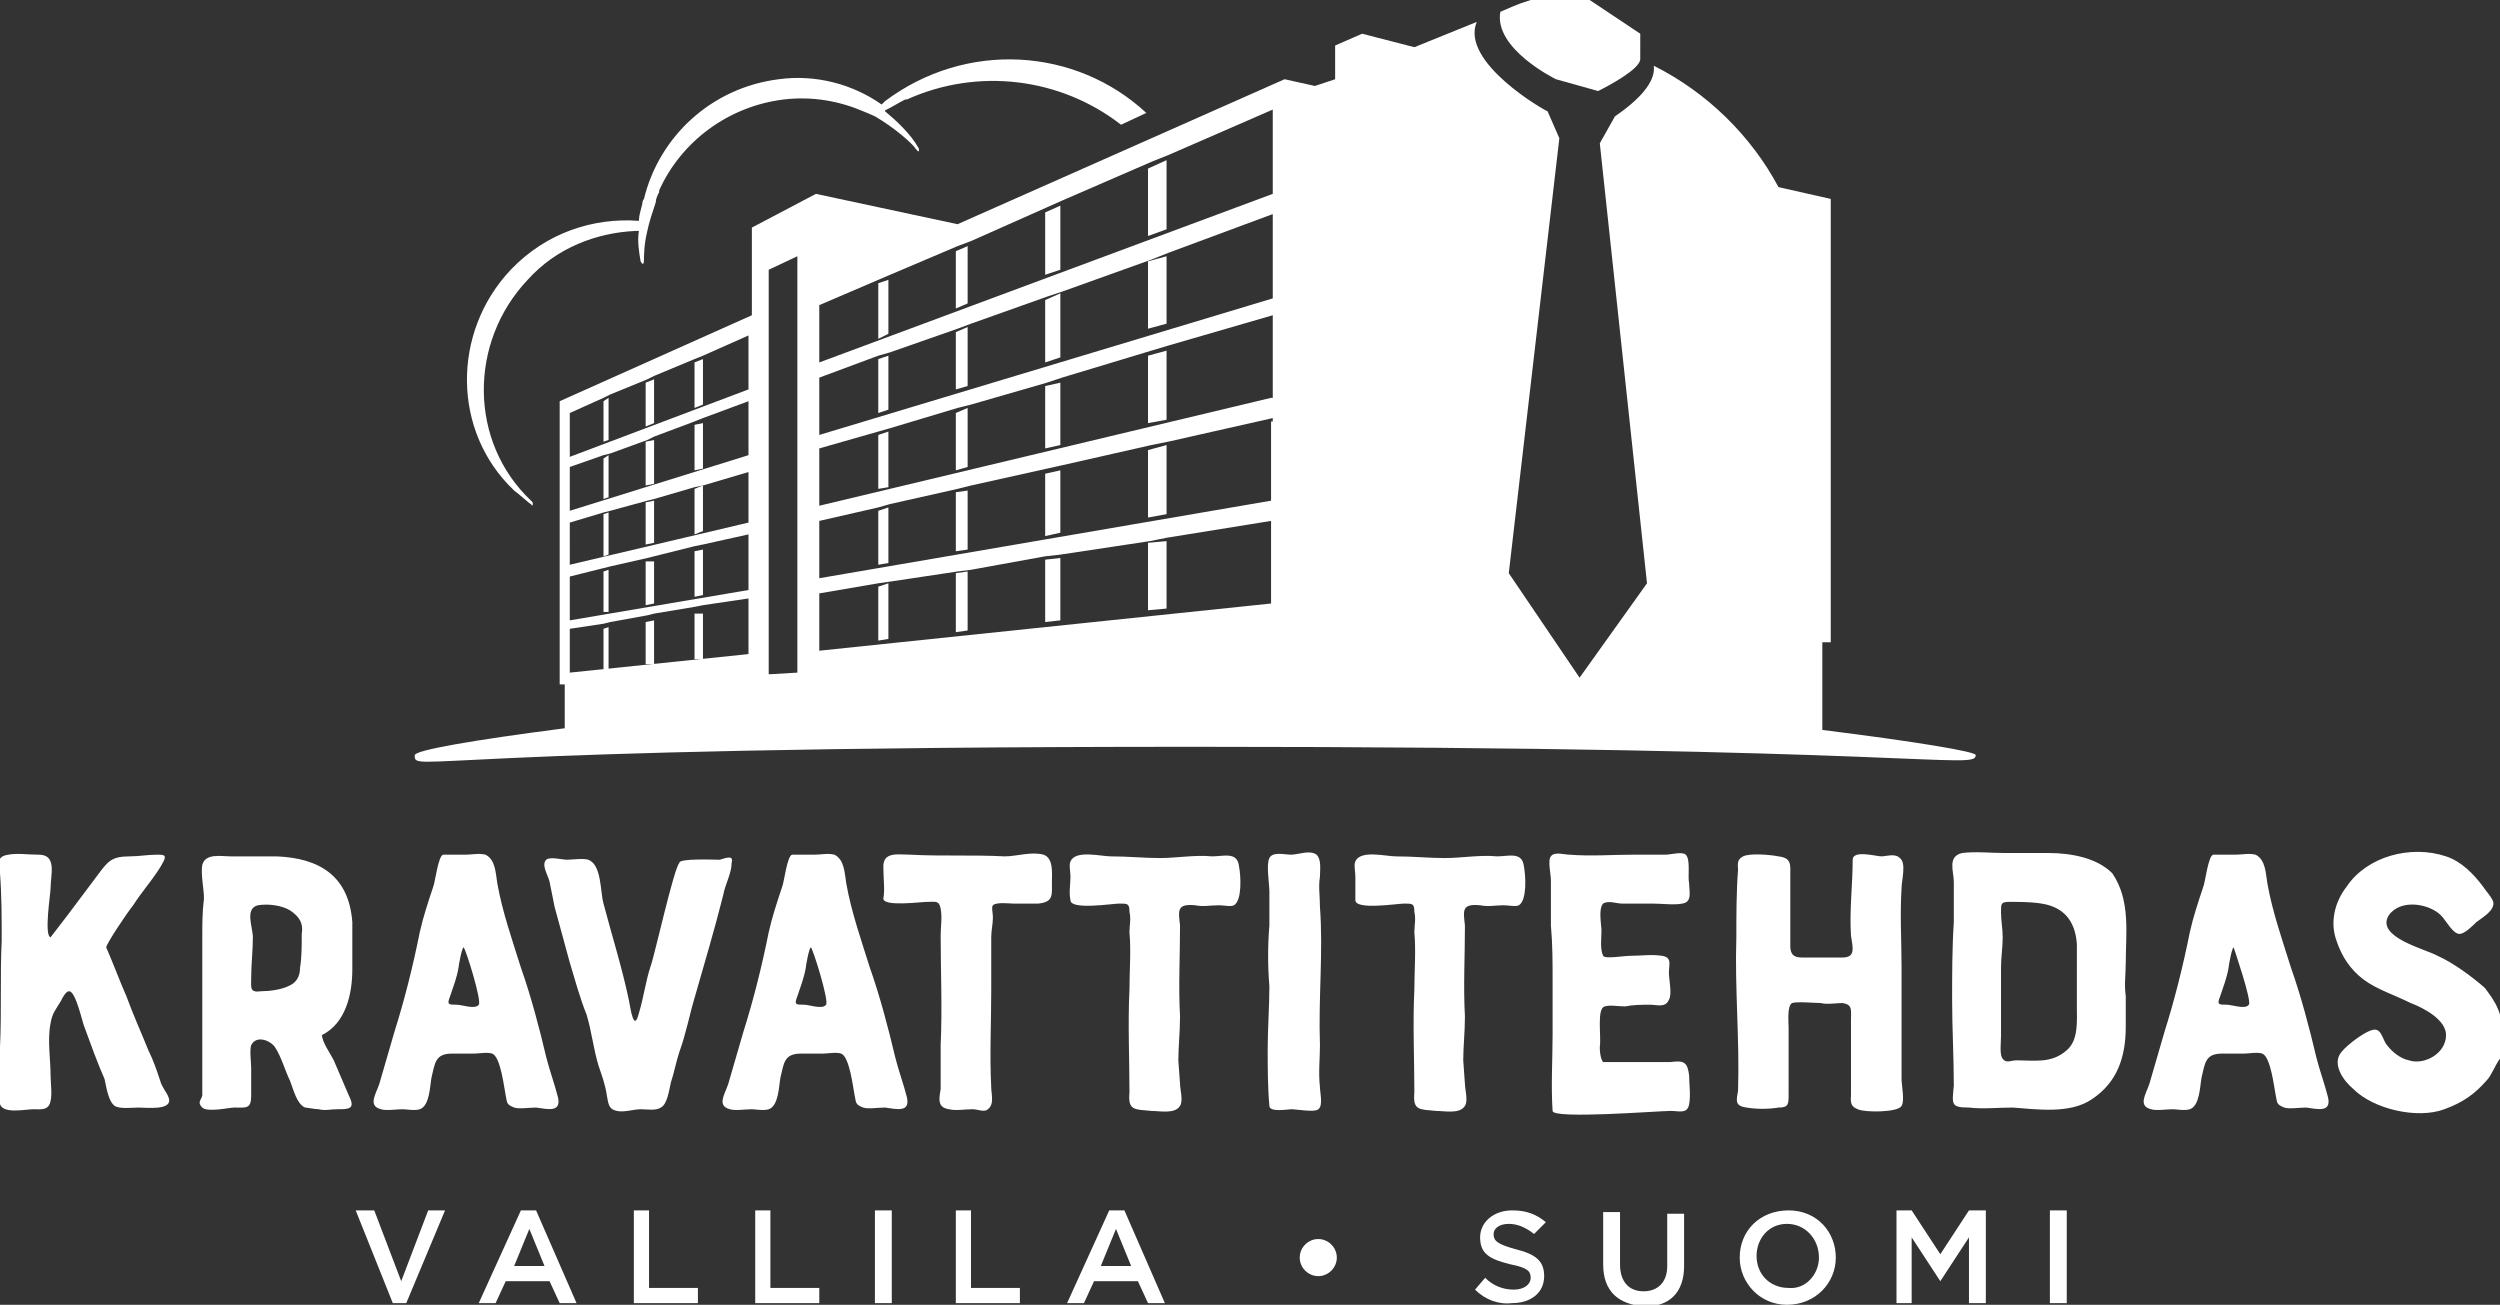 <svg version="1.1" id="Layer_1" xmlns="http://www.w3.org/2000/svg" x="0" y="0" viewBox="0 0 148.3 77.4" xml:space="preserve"><rect x="0" y="0" width="148.3" height="77.4" fill="#333333" stroke="none"/><style>.st0{fill:#fff}</style><path class="st0" d="M6.3 56.2c.4.9.8 2 1.2 2.9.4 1.1.9 2.2 1.3 3.2.3.6.5 1.2.7 1.8.1.4.4.7.5 1 .3.8-1.3.6-1.8.6-.3 0-1.1.1-1.4-.1-.4-.3-.5-1.2-.6-1.6-.4-.9-.8-2-1.2-3.1-.1-.2-.5-2.1-.9-2.1-.2 0-.4.4-.5.6-.3.5-.5.7-.6 1.3-.2 1 0 2.1 0 3.1 0 .4.1 1.1 0 1.5-.1.6-.6.5-1 .5-.5 0-1.8.3-2-.3-.1-.3 0-.9 0-1.3v-2.1c.1-2.1 0-4.3.1-6.3 0-1.3 0-2.7-.1-4-.1-.6-.2-1 .5-1.1.5-.1 1.2 0 1.8 0 1.1 0 .7 1.2.7 2 0 .3-.4 2.8 0 2.9l1-1.3 1.8-2.4c.6-.8.8-1.1 1.9-1.1.5 0 1.1-.1 1.6-.1.4 0 .6 0 .4.4-.4.8-1.3 1.8-1.8 2.6-.4.5-1.6 2.3-1.6 2.5zm13.5 6.7l.9 2.1c.4.8 0 .8-.7.8-.4 0-.7.1-1.1 0-.2 0-.7-.1-.8-.1-.5-.2-.7-1.1-.9-1.6-.3-.6-.5-1.4-.9-2-.3-.4-1.1-.7-1.4-.1-.1.3 0 1 0 1.4V65c0 .8-.3.7-1 .7-.3 0-1.6.3-1.9 0-.3-.3-.1-.4 0-.7v-9.4c0-.8 0-1.5.1-2.3 0-.6-.2-1.4-.1-2 .2-.7 1.1-.5 1.7-.5h2.7c2.6.1 4.3 1.2 4.5 3.9v2.8c0 1.5-.4 3.2-1.8 3.9 0 .1 0 0 0 0 0 .4.5 1.1.7 1.5zM17.2 54c-.5-.3-1.3-.4-1.9-.3-.8.2-.3 1.3-.3 1.9 0 .8-.1 1.6-.1 2.4 0 .6-.1.9.6.8.5 0 1.2-.1 1.6-.3.5-.2.7-.6.7-1.1.1-.6.1-1.3.1-2 .1-.6-.1-1-.7-1.4zm10.4-3.3c.4 0 .8-.1 1.2 0 .6.3.6 1.1.7 1.7.3 1.7.9 3.4 1.4 5 .6 1.7 1.1 3.6 1.5 5.3.2.8.5 1.6.7 2.4.2.9-.6.7-1.3.6-.4 0-1 .1-1.3 0-.5-.2-.4-.3-.5-.7-.1-.5-.3-2.3-.8-2.5-.3-.1-.8 0-1.1 0h-1.3c-1 0-1 .6-1.2 1.4-.1.5-.1 1.7-.7 1.9-.3.1-.8 0-1 0-.4 0-1 .1-1.3 0-.8-.2-.3-.9-.1-1.5.3-1 .6-2.1.9-3.1.6-1.9 1.1-3.9 1.5-5.9.2-.9.5-1.8.8-2.7.1-.2.3-1.9.6-1.9h1.3zm-.1 5.5c-.1 0-.3 1.1-.3 1.2-.1.6-.3 1.1-.5 1.7-.2.5-.1.5.4.5.3 0 1.1.3 1.3 0 .2-.2-.8-3.4-.9-3.4zm15.9-5c0 .6-.4 1.3-.5 1.9-.5 2-1.1 4-1.7 6.1-.3 1-.5 2.1-.9 3.2-.2.6-.3 1.2-.5 1.8-.1.4-.2 1.3-.6 1.5-.3.2-.8.1-1.2.1-.4 0-1 .2-1.4.1-.5-.1-.5-.4-.6-.9-.1-.7-.3-1.2-.5-1.8-.3-1-.4-2-.7-3-.4-1-.7-2.1-1-3.1l-.9-3.3-.3-1.5c-.1-.4-.5-1-.2-1.3.2-.2 1 0 1.2 0 .3 0 1-.1 1.3 0 .8.3.7 1.9.9 2.6.5 1.9 1.1 3.8 1.5 5.7.1.5.3 2 .6.8.3-1 .4-1.9.7-2.8.2-.5 1.4-5.9 1.7-6.1-.1-.3 2.1-.2 2.4-.2.6-.2.8-.2.7.2zm4.9-.5c.4 0 .8-.1 1.2 0 .6.3.6 1.1.7 1.7.3 1.7.9 3.4 1.4 5 .6 1.7 1.1 3.6 1.5 5.3.2.8.5 1.6.7 2.4.2.9-.6.7-1.3.6-.4 0-1 .1-1.3 0-.5-.2-.4-.3-.5-.7-.1-.5-.3-2.3-.8-2.5-.3-.1-.8 0-1.1 0h-1.3c-1 0-1 .6-1.2 1.4-.1.5-.1 1.7-.7 1.9-.3.1-.8 0-1 0-.4 0-1 .1-1.3 0-.8-.2-.3-.9-.1-1.5.3-1 .6-2.1.9-3.1.6-1.9 1.1-3.9 1.5-5.9.2-.9.5-1.8.8-2.7.1-.2.3-1.9.6-1.9h1.3zm-.2 5.5c-.1 0-.3 1.1-.3 1.2-.1.6-.3 1.1-.5 1.7-.2.5-.1.5.4.5.3 0 1.1.3 1.3 0 .2-.2-.8-3.4-.9-3.4zm4.3-4.8c0-.9.9-.7 1.6-.7 1.9.1 3.7 0 5.6.1.7 0 1.6-.3 2.3-.1.6.2.5 1.1.5 1.6 0 .8.1 1.2-.8 1.3h-1.5c-.2 0-1-.1-1.2.1-.1.1 0 .5 0 .7 0 .4-.1.8-.1 1.2v3.2c0 1.9-.1 3.8 0 5.7 0 .4.2 1-.2 1.3-.2.2-.6 0-.9 0-.5 0-1 .1-1.4 0-.7-.1-.6-.6-.5-1.2V62c.1-2.2 0-4.4 0-6.5 0-.5.1-1.1 0-1.6s-.3-.4-.8-.4c-.4 0-2.6.3-2.6-.2.1-.5 0-1.2 0-1.9zm11.1.6c0-.3-.1-.7 0-.9.3-.7 1.8-.3 2.4-.3 1 0 2 .1 2.9.1 1 0 2.1-.2 3.1-.1.7 0 1.5-.3 1.6.6.1.5.2 2-.3 2.3-.2.1-.6 0-.9 0-.5 0-.9.1-1.4 0-1.1-.1-1 .3-.9 1.2 0 1.8-.1 3.6 0 5.4 0 .9-.1 1.8-.1 2.6l.1 1.4c0 .3.2 1 0 1.3-.3.5-1.2.3-1.7.3-1-.1-1.4 0-1.3-1.1 0-2-.1-4.1 0-6.1 0-1.1.1-2.3 0-3.4 0-.4.1-.8 0-1.2 0-.5-.1-.5-.6-.5-.4 0-2.9.4-2.9-.2-.1-.5 0-.9 0-1.4zm11.7 10.2c0-1.2.1-2.5.1-3.7-.1-1.2-.1-2.4 0-3.6v-2c0-.5-.2-1.6 0-2 .2-.4.9-.2 1.3-.2s1.1-.3 1.5 0c.3.3.2.9.2 1.3-.1.6 0 1.2 0 1.8.2 2.7-.1 5.4 0 8.2 0 .8-.1 1.6 0 2.5 0 .3.2 1.1-.1 1.3-.2.2-1.3 0-1.6 0-.2 0-1.3.2-1.3-.2-.1-1.1-.1-2.3-.1-3.4zM80.4 52c0-.3-.1-.7 0-.9.3-.7 1.8-.3 2.4-.3 1 0 2 .1 2.9.1 1 0 2.1-.2 3.1-.1.7 0 1.5-.3 1.6.6.1.5.2 2-.3 2.3-.2.1-.6 0-.9 0-.5 0-.9.1-1.4 0-1.1-.1-1 .3-.9 1.2 0 1.8-.1 3.6 0 5.4 0 .9-.1 1.8-.1 2.6l.1 1.4c0 .3.2 1 0 1.3-.3.5-1.2.3-1.7.3-1-.1-1.4 0-1.3-1.1 0-2-.1-4.1 0-6.1 0-1.1.1-2.3 0-3.4 0-.4.1-.8 0-1.2 0-.5-.1-.5-.6-.5-.4 0-2.9.4-2.9-.2V52zm11.7 9.4v-3.3c0-1 0-2.1-.1-3.2v-2.7c0-.3-.2-1.2 0-1.4.2-.3.8-.1 1.1-.1 1.3.1 2.5 0 3.8 0h1.9c.3 0 1-.2 1.2 0 .3.3.1 1.3.2 1.7 0 .5.2 1.1-.4 1.2-.5.1-1.2 0-1.8 0h-1.8c-.3 0-.8-.2-1.1 0-.3.3-.1 1.3-.1 1.6 0 .4-.1 1.1.1 1.5.1.2 1.2 0 1.6 0 .6 0 1.3-.1 1.9 0 .6.1.4.5.4 1 0 .4.2 1.3 0 1.6-.2.5-.7.3-1.1.3-.5 0-1 0-1.5.1-.4 0-.9-.1-1.2 0-.5.1-.2 1.8-.3 2.4 0 .5.1.8.2.9h4c.8-.1 1 0 1.1.8 0 .5.1 1.2 0 1.7-.1.6-.6.4-1.1.4-.7 0-7 .5-7 0-.1-1.5 0-3.1 0-4.5zm19.5-10.6c.3 0 .8-.2 1.1.1.4.3.1 1.3.1 1.8-.1 1.6 0 3.1 0 4.7V64c0 .4.2 1.3 0 1.6-.2.4-2.2.4-2.6.2-.5-.2-.4-.5-.4-.9v-4.4c0-.6.1-.9-.5-1-.4 0-.9.1-1.3 0-.3 0-1.4-.1-1.7 0-.3.2-.2 1.1-.2 1.5v3.9c0 .6 0 .8-.6.8-.6.1-1.3.1-1.9 0-.7-.1-.6-.4-.5-1 .1-3-.2-6.1-.1-9.1 0-1.3 0-2.7.1-4 0-.3-.1-.6.3-.8.4-.2 1.6-.1 2.1 0 .8.1.7.5.7 1.2v4.1c0 .8.5.7 1.2.7h1.9c.8 0 .6-.6.5-1.3-.1-1.5.1-3 .1-4.5 0-.6 1.4-.2 1.7-.2zm14.5 6.3c0 .7-.1 1.3 0 2v1.8c0 1.8-.5 3.3-2 4.3-1.3.9-3.3.6-4.7.5-.9 0-1.8.1-2.6 0-1.1 0-1-.2-.9-1.3 0-1.7-.1-3.4-.1-5.1 0-1.5 0-3.1.1-4.6v-2.4c0-.6-.4-1.5.5-1.7.8-.1 1.7 0 2.5 0h2.6c1.4 0 2.9.3 3.8 1.2 1.1 1.6.8 3.6.8 5.3zm-5-3.5c-.6-.1-1.3-.1-1.9-.1-.5 0-.5.1-.5.6s.1 1 .1 1.5c0 .6-.1 1.2-.1 1.8v4.1c0 .3-.1 1.1.1 1.3.2.3.5.1.8.1 1.1 0 2.1.2 3-.6.7-.6.6-1.7.6-2.6V56c-.1-1.4-.8-2.2-2.1-2.4zm11.5-2.9c.4 0 .8-.1 1.2 0 .6.3.6 1.1.7 1.7.3 1.7.9 3.4 1.4 5 .6 1.7 1.1 3.6 1.5 5.3.2.8.5 1.6.7 2.4.2.9-.6.7-1.3.6-.4 0-1 .1-1.3 0-.5-.2-.4-.3-.5-.7-.1-.5-.3-2.3-.8-2.5-.3-.1-.8 0-1.1 0h-1.3c-1 0-1 .6-1.2 1.4-.1.5-.1 1.7-.7 1.9-.3.1-.8 0-1 0-.4 0-1 .1-1.3 0-.8-.2-.3-.9-.1-1.5.3-1 .6-2.1.9-3.1.6-1.9 1.1-3.9 1.5-5.9.2-.9.5-1.8.8-2.7.1-.2.3-1.9.6-1.9h1.3zm-.1 5.5c-.1 0-.3 1.1-.3 1.2-.1.6-.3 1.1-.5 1.7-.2.5-.1.5.4.5.3 0 1.1.3 1.3 0 .2-.2-.9-3.4-.9-3.4zm15 7.9c-.7.8-1.4 1.3-2.5 1.7-1.6.6-4.2 0-5.4-1.2-.6-.5-1.3-1.5-.7-2.2.3-.4 1.7-1.5 2.1-1.3.3.1.4.7.6.9.3.4.8.8 1.3.9.9.3 2.2-.4 2.2-1.5 0-.9-1.3-1.6-2.1-1.9-1-.5-2-.8-2.8-1.4-.8-.6-1.3-1.4-1.6-2.3-.4-1.1-.1-2.3.6-3.2 1.2-1.8 3.8-2.5 5.9-1.8.9.3 1.6 1 2.2 1.8.2.3.5.6.6.9.1.5-.6.9-1 1.2-.2.2-.7.7-1 .7-.4 0-.8-.8-1.1-1.1-.7-.7-2.4-1-3.1 0-.8 1.3 2.2 2 2.9 2.4.9.4 2 1.2 2.8 1.9.3.4.6.8.8 1.3.4 1 .3 1.8.1 2.9-.3.4-.5 1-.8 1.3zM21.1 71.8h1.1l1.6 4.2 1.6-4.2h1l-2.3 5.5h-.8l-2.2-5.5zm9.8 0h.9l2.4 5.5h-1l-.6-1.3H30l-.6 1.3h-1l2.5-5.5zm1.4 3.3l-.9-2.2-.9 2.2h1.8zm5.2-3.3h1v4.6h2.9v.9h-3.8v-5.5zm7.2 0h1v4.6h2.9v.9h-3.8v-5.5zm7.2 0h1v5.5h-1v-5.5zm4.7 0h1v4.6h2.9v.9h-3.8v-5.5zm9.2 0h.9l2.4 5.5h-1l-.6-1.3h-2.6l-.6 1.3h-1l2.5-5.5zm1.3 3.3l-.9-2.2-.9 2.2h1.8zm10-.5c0-.6.5-1.1 1.1-1.1.6 0 1.1.5 1.1 1.1 0 .6-.5 1.1-1.1 1.1-.6 0-1.1-.5-1.1-1.1zm10.4 1.9l.6-.7c.5.5 1.1.7 1.7.7.6 0 1-.3 1-.7 0-.4-.2-.6-1.2-.8-1.2-.3-1.8-.6-1.8-1.6 0-.9.8-1.6 1.9-1.6.8 0 1.4.2 2 .7l-.7.7c-.5-.4-1-.6-1.5-.6-.6 0-.9.3-.9.6 0 .4.2.6 1.3.9 1.2.3 1.7.7 1.7 1.6 0 1-.8 1.6-1.9 1.6-.8.1-1.6-.2-2.2-.8zm7.6-1.5v-3.1h1V75c0 1 .5 1.6 1.4 1.6.8 0 1.4-.5 1.4-1.5V72h1v3.1c0 1.6-.9 2.4-2.3 2.4-1.6-.1-2.5-.9-2.5-2.5zm8.1-.4c0-1.6 1.2-2.8 2.9-2.8s2.8 1.3 2.8 2.8c0 1.5-1.2 2.8-2.9 2.8-1.6 0-2.8-1.3-2.8-2.8zm4.7 0c0-1.1-.8-2-1.9-2-1.1 0-1.8.9-1.8 1.9 0 1.1.8 1.9 1.9 1.9 1 .1 1.8-.8 1.8-1.8zm4.5-2.8h1l1.7 2.6 1.7-2.6h1v5.5h-1v-3.9l-1.7 2.6-1.7-2.6v3.9h-.9v-5.5zm9.2 0h1v5.5h-1v-5.5zM30.3 16c2.1-2.2 4.9-3.1 7.6-2.9 0-.3.1-.6.2-1 0-.2.1-.3.1-.3.9-3.7 4-6.6 8-7.1 2.2-.3 4.4.3 6.1 1.5l.2-.2c4.8-3.6 11.3-3.2 15.5.7l-1.5.7C62.9 4.6 58 4 53.8 5.9h-.1c-.4.2-.7.4-1.1.6 0 0-.1 0-.1.1.6.5 1.5 1.3 2 2.2 0 0 .1.4-.2 0-.2-.3-1.2-1.2-2.4-1.9-.2-.1-.7-.3-.7-.3-1.4-.6-3-.9-4.7-.7-3.3.4-6.1 2.5-7.4 5.4v.1c-.1.2-.2.4-.2.6-.2.6-.4 1.2-.5 1.7-.2.8-.2 1.5-.2 1.7 0 .5-.2.1-.2.1-.1-.6-.2-1.2-.1-1.8h-.2c-2.3.1-4.7 1-6.4 2.9-3.5 3.7-3.5 9.6.2 13.1l.1.1v.2c-.4-.3-.7-.6-1.1-.9-3.7-3.5-3.7-9.4-.2-13.1z"/><path class="st0" d="M52.1 20.1l.6-.3v-3.2l-.6.2zm4.6-1.8l.7-.3v-3.4l-.7.3zM68.1 14l1.1-.4V9.5l-1.1.5zM56.7 29.2v3.5l.7-.1v-3.5zm11.4 1.5l1.1-.2v-4.1l-1.1.3zM62 31.8l.9-.2v-3.7l-.9.2zm-9.9 1.7l.6-.1v-3.3l-.6.2zm9.9-.3v3.7l.9-.1v-3.7zm6.1-8.1l1.1-.2v-4.1l-1.1.3zM62 16.3l.9-.3v-3.8l-.9.4zm6.1 19.9l1.1-.1v-4l-1.1.1zm-11.4 1.3l.7-.1v-3.5l-.7.1zm-4.6.5l.6-.1v-3.3l-.6.2zm0-13.5l.6-.2v-3.2l-.6.2zm4.6-1.4l.7-.2v-3.5l-.7.3zm5.3-1.6l.9-.3v-3.8l-.9.4zm-5.3 6.4l.7-.2v-3.5l-.7.3zm5.3-1.3l.9-.2v-3.7l-.9.2zm6.1-7.1l1.1-.3v-4l-1.1.3zm-16 9.5l.6-.1v-3.3l-.6.2zm-13.8-.2l.5-.1v-2.6l-.5.1zm-2.5.8l.3-.1V27l-.3.2zm5.4-1.7l.5-.1v-2.7l-.5.1zm-5.4 8.4h.3v-2.5l-.3.1zm5.4-12.1l.5-.2v-2.7l-.5.2zm0 7.5l.5-.2v-2.7l-.5.2zm-5.4 8h.3v-2.5l-.3.1zm5.4-.6h.5v-2.7h-.5zm-2.9-3.2l.5-.1v-2.5h-.5zm0 3.5h.5v-2.6l-.5.1zm0-7.1l.5-.1v-2.5l-.5.1zm-2.5-6.1l.3-.1v-2.5l-.3.2zm2.5-.9l.5-.2v-2.6l-.5.2zm2.9 10.1l.5-.1v-2.7l-.5.1zM35.8 33l.3-.1v-2.5l-.3.1zM89.7.4l-.7.3c-.4 2.2 3.3 4 3.3 4l2.5.7c.6-.3 2.5-1.3 2.5-1.9V2l-3-2h-3.5l-.6.2-.5.2z"/><path class="st0" d="M108.1 43.3v-5.2h.5V11.8l-3.1-.7c-1.6-3-4.2-5.6-7.4-7.2.1.7-.4 1.7-2.3 3l-.9 1.6 2.8 26.1-4 5.6-4.2-6.2 3-25.8-.7-1.6c-.1 0-5.2-2.9-4.2-5.3l-3.7 1.5-3.1-.8-1.6.7v2l-1.2.4-1.8-.4-19.4 8.6-8.4-1.8-3.8 2v5.2l-11.4 5.1v16.8h.3v2.6c-5.4.7-8.9 1.3-8.9 1.6 0 1.1.1-.5 46.3-.5 42.9 0 46.3 1.4 46.3.5.1-.2-3.5-.8-9.1-1.5zm-63.7-7.4v2.9l-10.6 1.1v-2.6l2-.3.4-.1 2.2-.4.4-.1 2.4-.4.5-.1 2.7-.4v.4zm0-3.9v3l-10.6 1.8v-2.6l2-.5.4-.1 2.2-.5.4-.1 2.4-.6.5-.1 2.7-.6v.3zm0-4v3l-10.6 2.5V31l2-.6.4-.1 2.2-.6.4-.1 2.4-.7.5-.1 2.7-.8zm0-3.9V27l-10.6 3.3v-2.6l2-.7.4-.1 2.2-.8.4-.2 2.4-.9.5-.2 2.7-1v.3zm0-4v3l-10.6 4v-2.6l2-.9.4-.2 2.2-.9.4-.2 2.4-1 .5-.2 2.7-1.2v.2zM45.6 40V16l1.7-.8v24.7l-1.7.1zm3-18.5v-3.4l3.5-1.5.7-.3 4-1.7.8-.3 4.5-2 .9-.4 5.3-2.3 1-.4 6.2-2.7v5l-26.9 10zm0 4.3v-3.4l3.5-1.3.7-.2 4-1.4.8-.3 4.5-1.6.9-.3 5.3-1.9 1-.4 6.2-2.3v5l-26.9 8.1zm26.8 5.3v4.7l-26.8 2.8v-3.4l3.5-.6.7-.1 4-.6.8-.1L62 33l.9-.1 5.3-.8 1-.2 6.2-1v.2zm0-6.1v4.7l-26.8 4.6v-3.4l3.5-.8.7-.2 4-.9.8-.2 4.5-1 .9-.2 5.3-1.2 1-.2 6.2-1.4v.2zm0-1.4L48.6 30v-3.4l3.5-1 .7-.2 4-1.2.8-.2 4.5-1.3.9-.3 5.3-1.6 1-.3 6.2-1.8v4.9z"/></svg>